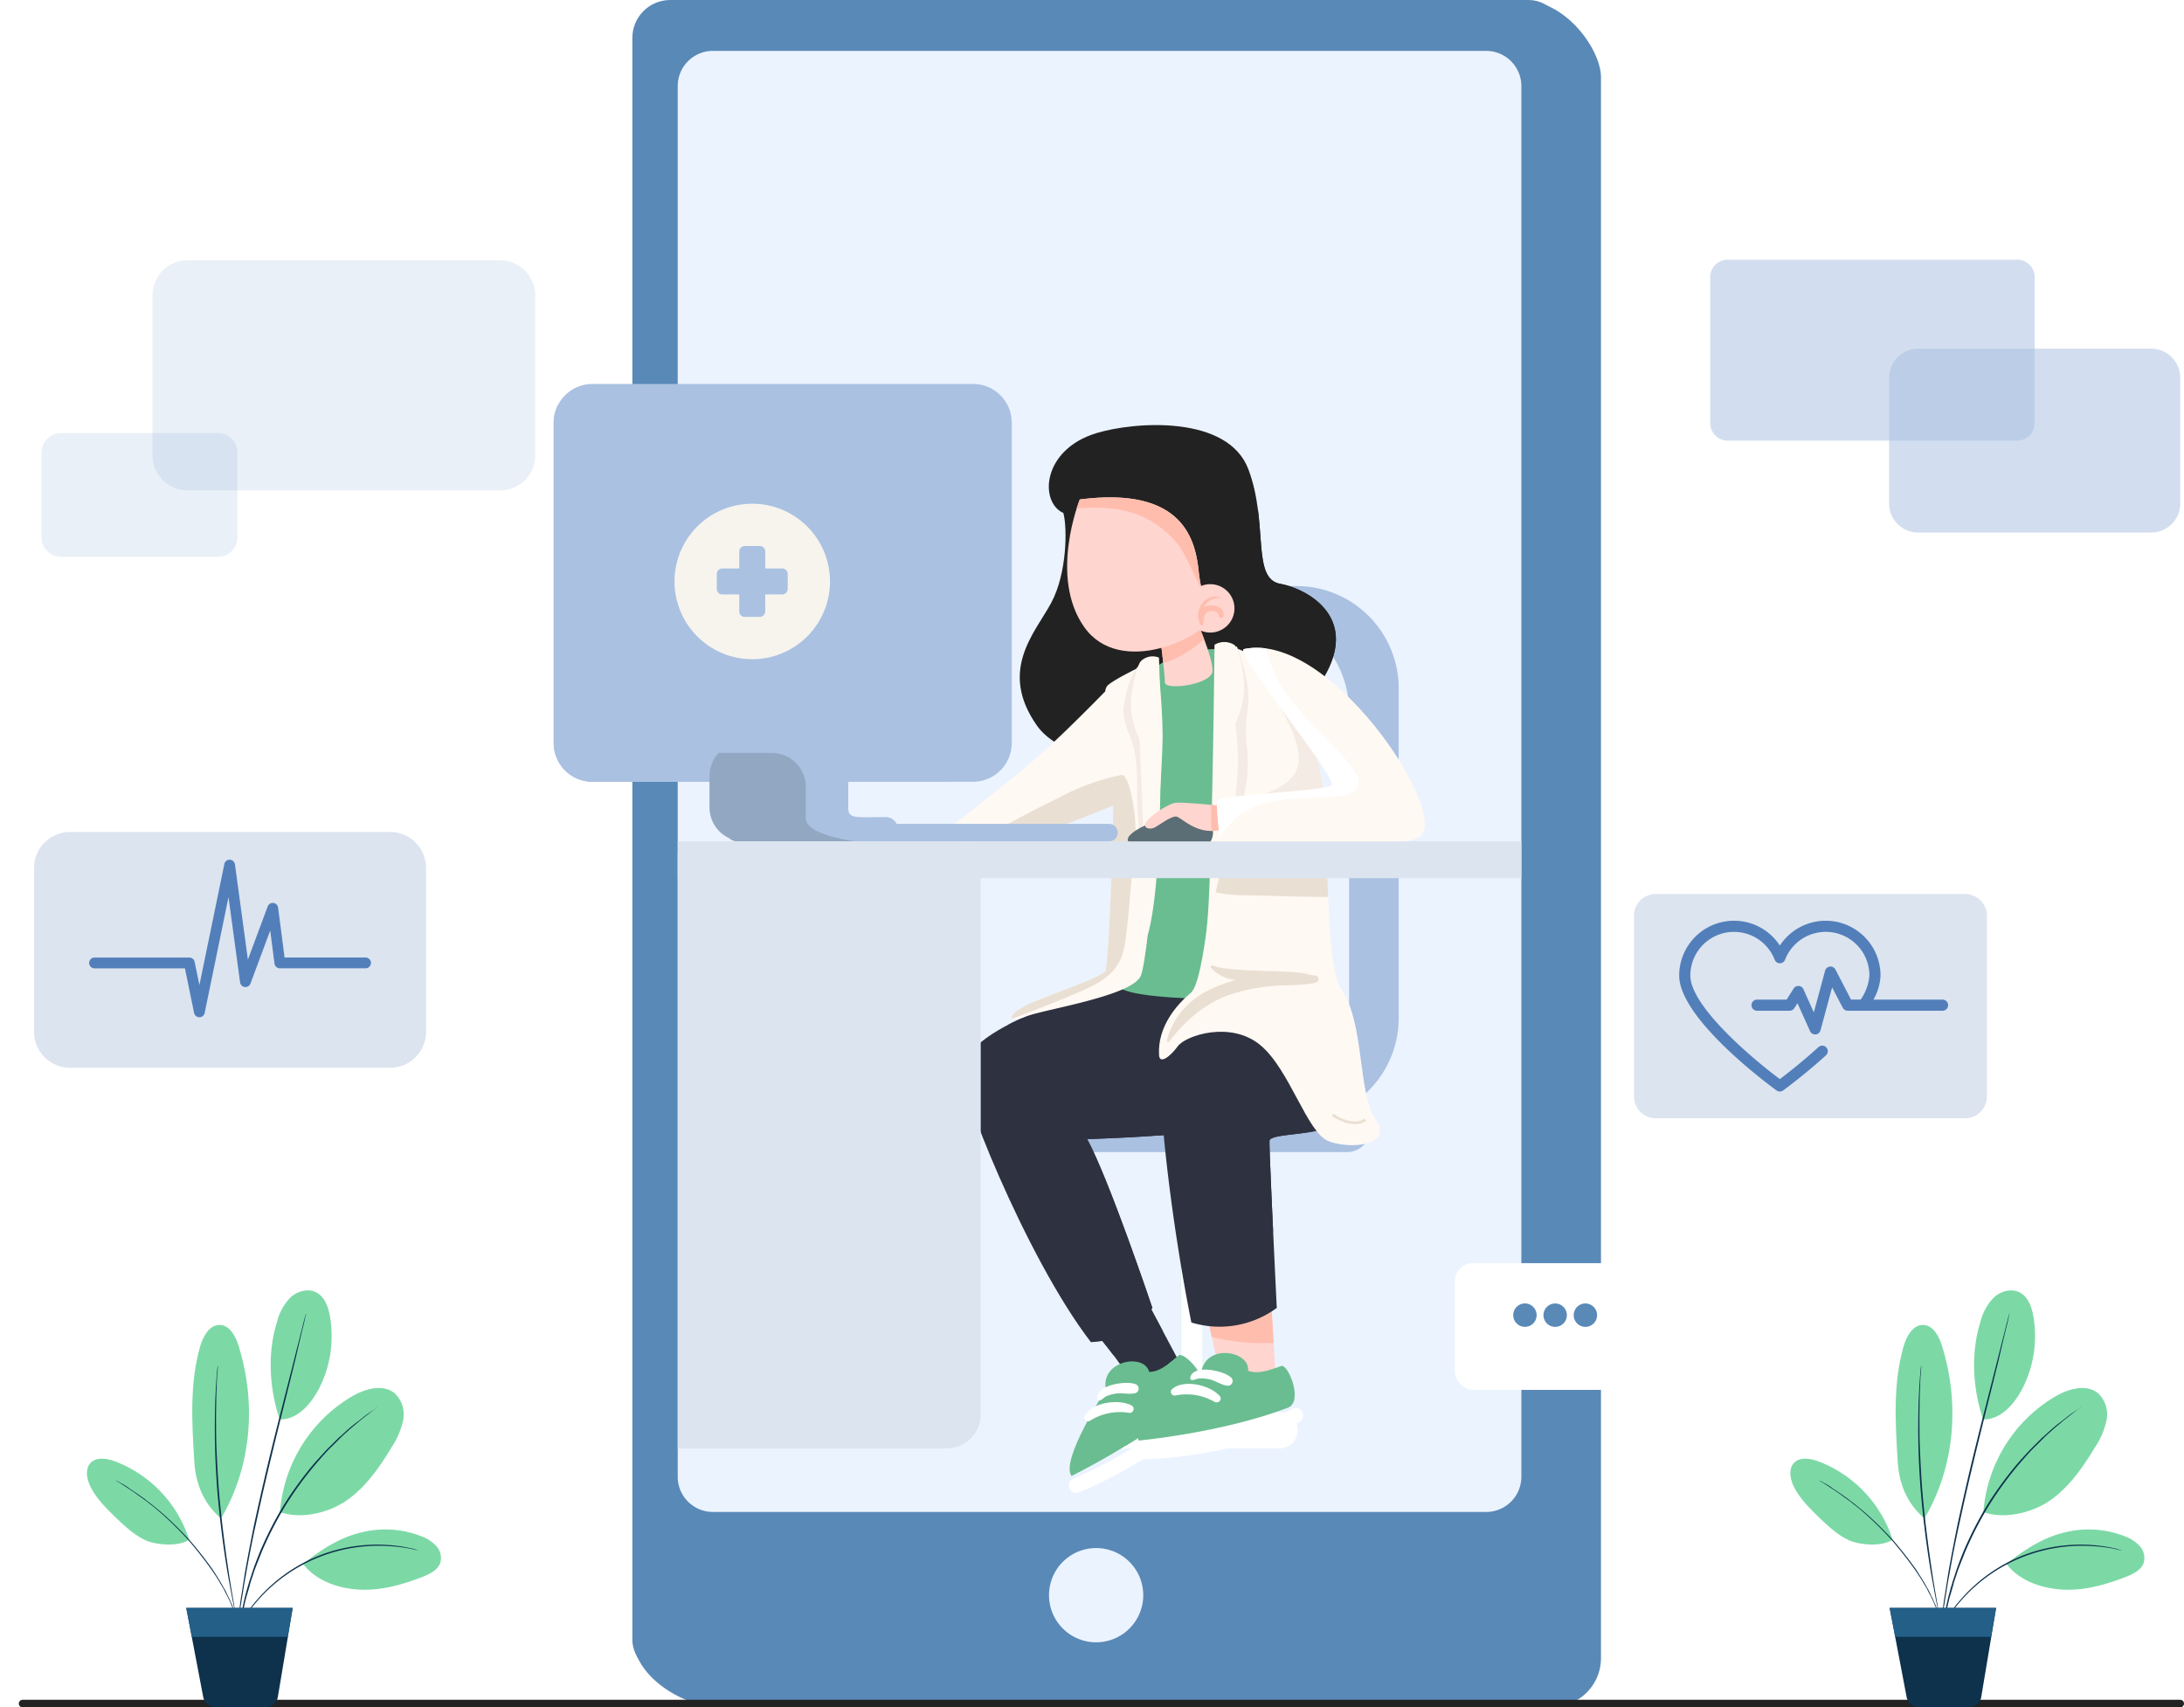 <svg xmlns="http://www.w3.org/2000/svg" xmlns:xlink="http://www.w3.org/1999/xlink" width="576.965" height="451.051" viewBox="0 0 576.965 451.051">
  <defs>
    <filter id="Path_76680" x="273.366" y="358.308" width="56.026" height="45.093" filterUnits="userSpaceOnUse">
      <feOffset dy="3" input="SourceAlpha"/>
      <feGaussianBlur stdDeviation="3" result="blur"/>
      <feFlood flood-opacity="0.161"/>
      <feComposite operator="in" in2="blur"/>
      <feComposite in="SourceGraphic"/>
    </filter>
    <filter id="Path_76689" x="291.172" y="362.968" width="62.085" height="31.563" filterUnits="userSpaceOnUse">
      <feOffset dy="3" input="SourceAlpha"/>
      <feGaussianBlur stdDeviation="3" result="blur-2"/>
      <feFlood flood-opacity="0.161"/>
      <feComposite operator="in" in2="blur-2"/>
      <feComposite in="SourceGraphic"/>
    </filter>
    <filter id="Rectangle_12097" x="0" y="210.798" width="121.553" height="80.279" filterUnits="userSpaceOnUse">
      <feOffset dy="3" input="SourceAlpha"/>
      <feGaussianBlur stdDeviation="3" result="blur-3"/>
      <feFlood flood-opacity="0.161"/>
      <feComposite operator="in" in2="blur-3"/>
      <feComposite in="SourceGraphic"/>
    </filter>
    <filter id="Rectangle_12100" x="375.333" y="324.697" width="71.01" height="51.484" filterUnits="userSpaceOnUse">
      <feOffset dy="3" input="SourceAlpha"/>
      <feGaussianBlur stdDeviation="3" result="blur-4"/>
      <feFlood flood-opacity="0.161"/>
      <feComposite operator="in" in2="blur-4"/>
      <feComposite in="SourceGraphic"/>
    </filter>
  </defs>
  <g id="occucare_greece_4" transform="translate(5.965)">
    <g id="Occucare_Germany_2">
      <g id="Group_179514" data-name="Group 179514">
        <g id="Group_179510" data-name="Group 179510" transform="translate(3.035)">
          <g id="Group_179509" data-name="Group 179509">
            <g id="Group_20788" data-name="Group 20788">
              <g id="Group_19597" data-name="Group 19597" transform="translate(1.965 68.599)">
                <g id="Group_19596" data-name="Group 19596">
                  <path id="Rectangle_12088" data-name="Rectangle 12088" d="M4.633,0h76.44a4.634,4.634,0,0,1,4.634,4.634v38.54a4.634,4.634,0,0,1-4.634,4.634H4.635A4.635,4.635,0,0,1,0,43.167V4.627A4.633,4.633,0,0,1,4.633,0Z" transform="translate(440.84)" fill="#aac1e1" opacity="0.52"/>
                  <path id="Rectangle_12089" data-name="Rectangle 12089" d="M9.265,0H91.838A9.264,9.264,0,0,1,101.1,9.262V51.534A9.266,9.266,0,0,1,91.835,60.8H9.265A9.265,9.265,0,0,1,0,51.535V9.265A9.265,9.265,0,0,1,9.265,0Z" transform="translate(29.324 0.166)" fill="#527fba" opacity="0.12"/>
                  <path id="Rectangle_12090" data-name="Rectangle 12090" d="M7.671,0H69.236a7.673,7.673,0,0,1,7.673,7.673V40.91a7.67,7.67,0,0,1-7.67,7.67H7.671A7.671,7.671,0,0,1,0,40.91V7.671A7.671,7.671,0,0,1,7.671,0Z" transform="translate(488.091 23.512)" fill="#aac1e1" opacity="0.52"/>
                  <path id="Rectangle_12091" data-name="Rectangle 12091" d="M5.162,0H46.594a5.162,5.162,0,0,1,5.162,5.162V27.53a5.163,5.163,0,0,1-5.163,5.17H5.164A5.164,5.164,0,0,1,0,27.529V5.162A5.162,5.162,0,0,1,5.162,0Z" transform="translate(0 45.803)" fill="#527fba" opacity="0.12"/>
                </g>
              </g>
              <g id="Group_19663" data-name="Group 19663">
                <g id="Group_19654" data-name="Group 19654" transform="translate(137.277)">
                  <g id="Group_19598" data-name="Group 19598" transform="translate(20.781)">
                    <path id="Path_76669" data-name="Path 76669" d="M414.945,515.328a12.817,12.817,0,0,1-12.817,12.817H180.937c-7.078,0-21.79-7.148-21.79-18.884l8.971-411.6a12.817,12.817,0,0,1,12.821-12.818L393.912,77.3c11.976,0,21.034,13.282,21.034,20.361Z" transform="translate(-159.061 -77.27)" fill="#5989b7"/>
                    <rect id="Rectangle_12092" data-name="Rectangle 12092" width="246.826" height="443.296" rx="10" fill="#5989b7"/>
                    <path id="Rectangle_12093" data-name="Rectangle 12093" d="M9.31,0H213.566a9.31,9.31,0,0,1,9.31,9.31V376.678a9.31,9.31,0,0,1-9.31,9.31H9.31A9.31,9.31,0,0,1,0,376.678V9.31A9.31,9.31,0,0,1,9.31,0Z" transform="translate(11.977 13.441)" fill="#ebf3ff"/>
                    <path id="Ellipse_402" data-name="Ellipse 402" d="M12.45,0A12.45,12.45,0,1,1,0,12.45,12.45,12.45,0,0,1,12.45,0Z" transform="translate(108.227 431.704) rotate(-80.748)" fill="#ebf3ff"/>
                  </g>
                  <g id="Group_19653" data-name="Group 19653" transform="translate(0 101.43)">
                    <g id="Group_19646" data-name="Group 19646" transform="translate(103.006 10.866)">
                      <g id="Group_19601" data-name="Group 19601" transform="translate(24.208 42.522)">
                        <g id="Group_19599" data-name="Group 19599" transform="translate(14.928 143.411)">
                          <path id="Path_76671" data-name="Path 76671" d="M272.071,388.113A2.931,2.931,0,0,0,275,391.046h0a2.933,2.933,0,0,0,2.934-2.933V312.888A2.934,2.934,0,0,0,275,309.954h0a2.933,2.933,0,0,0-2.932,2.934Z" transform="translate(-248.609 -309.954)" fill="#8bced1"/>
                          <path id="Path_76672" data-name="Path 76672" d="M308.156,373.135a4.8,4.8,0,0,1-4.8,4.8h-44.79a4.8,4.8,0,0,1-4.8-4.8h0a4.8,4.8,0,0,1,4.8-4.8H303.36a4.8,4.8,0,0,1,4.8,4.8Z" transform="translate(-253.766 -293.506)" fill="#fff"/>
                          <path id="Path_76673" data-name="Path 76673" d="M272.071,317.648v68.3a2.933,2.933,0,1,0,5.866,0V319.09C275.984,318.569,274.03,318.078,272.071,317.648Z" transform="translate(-248.609 -307.786)" fill="#fff"/>
                        </g>
                        <g id="Group_19600" data-name="Group 19600" transform="translate(22.204)">
                          <path id="Path_76674" data-name="Path 76674" d="M306.217,198.066H277.094a26.923,26.923,0,0,0-17.651,6.564,27.374,27.374,0,0,1,4.556-.385h29.122a27.035,27.035,0,0,1,27.036,27.037V318.4a26.967,26.967,0,0,1-9.385,20.469,27.037,27.037,0,0,0,22.479-26.645V225.1a27.035,27.035,0,0,0-27.034-27.035Z" transform="translate(-259.443 -198.066)" fill="#aac1e1"/>
                        </g>
                        <path id="Path_76675" data-name="Path 76675" d="M330.634,311.3a6.132,6.132,0,0,1-6.133,6.132H248.252a6.132,6.132,0,0,1-6.132-6.132h0a6.132,6.132,0,0,1,6.135-6.133H324.5a6.133,6.133,0,0,1,6.133,6.133Z" transform="translate(-242.12 -167.891)" fill="#aac1e1"/>
                      </g>
                      <g id="Group_19645" data-name="Group 19645">
                        <g id="Group_19619" data-name="Group 19619" transform="translate(4.561 146.965)">
                          <g id="Group_19610" data-name="Group 19610" transform="translate(0 1.197)">
                            <g id="Group_19608" data-name="Group 19608" transform="translate(28.521 82.372)">
                              <g id="Group_19602" data-name="Group 19602" transform="translate(4.272)">
                                <path id="Path_76676" data-name="Path 76676" d="M252.375,350.581s11.6,13.768,12.112,16.433c0,0,6.442,1.494,13.128-4.659l-9.376-17.6Z" transform="translate(-252.375 -344.753)" fill="#2e313f"/>
                                <path id="Path_76677" data-name="Path 76677" d="M272.874,353.447l-4.63-8.693-15.869,5.823s4.074,4.837,7.5,9.333a40.475,40.475,0,0,0,11.168-5.282C271.524,354.315,272.172,353.913,272.874,353.447Z" transform="translate(-252.375 -344.752)" fill="#2e313f"/>
                              </g>
                              <g id="Group_19607" data-name="Group 19607" transform="translate(0 15.184)">
                                <g id="Group_19603" data-name="Group 19603" transform="translate(0.217)">
                                  <path id="Path_76678" data-name="Path 76678" d="M283.44,366.484c-13.914,12.356-33.757,22.026-33.757,22.026-2.889-4.251,8.388-21.464,9.072-22.973-1.367-7.439,10.093-9.627,11.461-4.534,3.2.062,6.28-3.166,7.787-4.293S286.965,363.528,283.44,366.484Z" transform="translate(-249.21 -356.599)" fill="#6abd90"/>
                                  <path id="Path_76679" data-name="Path 76679" d="M274.757,356.709c-.664.5-1.63,1.4-2.776,2.248-1.069,4.564-4.332,9-6.9,12.62a27.848,27.848,0,0,0-4.347,8.971,140.724,140.724,0,0,0,19.459-14.059C283.718,363.528,276.264,355.575,274.757,356.709Z" transform="translate(-245.963 -356.6)" fill="#6abd90"/>
                                </g>
                                <g id="Group_19604" data-name="Group 19604" transform="translate(0 6.294)">
                                  <g transform="matrix(1, 0, 0, 1, -282.37, -364.31)" filter="url(#Path_76680)">
                                    <path id="Path_76680-2" data-name="Path 76680" d="M265.852,381.375a109.834,109.834,0,0,1-14.1,7.088,1.979,1.979,0,0,1-1.462-3.679c.211-.083,21.093-8.485,33.3-22.59a1.98,1.98,0,1,1,2.993,2.592,84.724,84.724,0,0,1-20.735,16.59Z" transform="translate(33.33 2.8)" fill="#fff"/>
                                  </g>
                                </g>
                                <g id="Group_19605" data-name="Group 19605" transform="translate(7.554 7.312)">
                                  <path id="Path_76681" data-name="Path 76681" d="M255.662,366.931c.641-.266,1.017-.81,1.657-1.1a9.766,9.766,0,0,1,2.516-.7c1.657-.256,3.579.322,5.15-.128a1.246,1.246,0,0,0,.2-2.269c-2.243-1.178-10.976.072-10.207,3.852a.532.532,0,0,0,.677.349Z" transform="translate(-254.935 -362.304)" fill="#fff"/>
                                </g>
                                <g id="Group_19606" data-name="Group 19606" transform="translate(4.072 12.399)">
                                  <path id="Path_76682" data-name="Path 76682" d="M252.707,371.2l.039.025a.969.969,0,0,0,1-.039A14.716,14.716,0,0,1,264,369.105a1.051,1.051,0,0,0,.73-1.942c-3.391-1.794-10.436-.875-12.391,2.735a.985.985,0,0,0,.2,1.188c.054.043.109.082.165.12Z" transform="translate(-252.218 -366.273)" fill="#fff"/>
                                </g>
                              </g>
                            </g>
                            <g id="Group_19609" data-name="Group 19609">
                              <path id="Path_76683" data-name="Path 76683" d="M271.163,280.584s-37.531,6.546-44.279,21c-1.576,3.378,16.9,50.464,34.241,72.993,0,0,10.639.181,16.244-9.035,0,0-11.431-34-17.218-44.586,0,0,22.089-.675,27.527-2.026S316.571,278.276,271.163,280.584Z" transform="translate(-226.79 -280.487)" fill="#2e313f"/>
                              <path id="Path_76684" data-name="Path 76684" d="M268.469,280.584s-18.737,3.271-32.114,10.29c8.088-1.8,16.336-2.6,23.881-.587,11.715,2.7,6.758,9.463.451,15.315-6.76,6.309-13.971,10.814-9.915,20.727,3.61,9.913,9.463,17.122,11.716,27.935,1.2,6.243,1.89,12.615,2.749,18.977a18.328,18.328,0,0,0,9.44-7.691s-11.431-34-17.218-44.585c0,0,22.089-.675,27.527-2.026S313.876,278.276,268.469,280.584Z" transform="translate(-224.096 -280.487)" fill="#2e313f"/>
                              <path id="Path_76685" data-name="Path 76685" d="M269.19,300.285c.128-8.533,7.866-10.977,12.182-16.662a19.109,19.109,0,0,0-2.151-1.13c-5.975,1.885-11.729,4.254-13.99,9.79-1.494,3.66-.718,11.279-.525,15.142.191,3.926,2.9,12.073,3.816,12s1.765-.144,2.593-.219C271.845,313.008,269.1,306.52,269.19,300.285Z" transform="translate(-216.213 -279.921)" fill="#2e313f"/>
                            </g>
                          </g>
                          <g id="Group_19618" data-name="Group 19618" transform="translate(46.32)">
                            <g id="Group_19616" data-name="Group 19616" transform="translate(0 79.454)">
                              <g id="Group_19611" data-name="Group 19611" transform="translate(17.584)">
                                <path id="Path_76686" data-name="Path 76686" d="M276.647,345.663s4.048,16.9,4.142,19.61c0,0,7.658,8.183,15.224,3.139l-1.608-26.87Z" transform="translate(-276.647 -341.542)" fill="#ffd5cf"/>
                                <path id="Path_76687" data-name="Path 76687" d="M295.365,357.589l-.958-16.047-17.758,4.121s1.255,5.251,2.384,10.363a55.84,55.84,0,0,0,16.332,1.563Z" transform="translate(-276.647 -341.542)" fill="#ffbdae"/>
                              </g>
                              <g id="Group_19615" data-name="Group 19615" transform="translate(0 18.719)">
                                <path id="Path_76688" data-name="Path 76688" d="M302.78,370.645c-17.386,6.627-39.375,8.642-39.375,8.642-1.194-5,15.449-17.1,16.628-18.269,1.36-7.439,12.846-5.424,12.327-.181,2.974,1.2,6.99-.733,8.8-1.255S307.122,369.134,302.78,370.645Z" transform="translate(-262.81 -356.148)" fill="#6abd90"/>
                                <g id="Group_19612" data-name="Group 19612" transform="translate(0 11.582)">
                                  <g transform="matrix(1, 0, 0, 1, -300.16, -369.02)" filter="url(#Path_76689)">
                                    <path id="Path_76689-2" data-name="Path 76689" d="M280.638,377.073a110.036,110.036,0,0,1-15.7,1.631,1.979,1.979,0,1,1-.062-3.958c.229,0,22.729-.461,39.144-9.325a1.979,1.979,0,1,1,1.88,3.479,84.671,84.671,0,0,1-25.262,8.173Z" transform="translate(37.24 3.83)" fill="#fff"/>
                                  </g>
                                </g>
                                <g id="Group_19613" data-name="Group 19613" transform="translate(14.26 4.397)">
                                  <path id="Path_76690" data-name="Path 76690" d="M274.564,362.337c.688-.024,1.239-.4,1.938-.443a9.68,9.68,0,0,1,2.606.236c1.641.351,3.233,1.57,4.863,1.7a1.246,1.246,0,0,0,.993-2.051c-1.678-1.9-10.29-3.821-10.91-.013a.537.537,0,0,0,.513.567Z" transform="translate(-274.053 -359.578)" fill="#fff"/>
                                </g>
                                <g id="Group_19614" data-name="Group 19614" transform="translate(9.161 8.157)">
                                  <path id="Path_76691" data-name="Path 76691" d="M270.293,365.226a.456.456,0,0,0,.028.039.968.968,0,0,0,.944.315,14.712,14.712,0,0,1,10.332,1.685c1,.547,2.188-.621,1.368-1.557-2.533-2.881-9.448-4.519-12.553-1.835a.977.977,0,0,0-.232,1.181A1.854,1.854,0,0,0,270.293,365.226Z" transform="translate(-270.075 -362.511)" fill="#fff"/>
                                </g>
                              </g>
                            </g>
                            <g id="Group_19617" data-name="Group 19617" transform="translate(6.379)">
                              <path id="Path_76692" data-name="Path 76692" d="M282.863,282.255s-12.079,6.084-14.363,14.868,2.388,46.636,7.6,72.546a25.489,25.489,0,0,0,22.559-3.853s-2.051-41.88-1.922-44.134,14.945-1.127,17.56-5.182,4.6-26.359,0-36.946Z" transform="translate(-267.906 -279.552)" fill="#2e313f"/>
                              <path id="Path_76693" data-name="Path 76693" d="M314.267,279.552l-31.431,2.7s-12.08,6.083-14.363,14.868a18.828,18.828,0,0,0-.457,3.129c3.113,1.456,10.192.656,11.692.656,5.856,0,18.023,4.055,15.315,12.166-.9,2.7-4.056,3.6-4.507,5.857-.9,3.154,1.794,6.31,2.7,9.012,2.633,6.017,3.076,12.034,4.452,17.788-.513-11.1-1.025-22.89-.968-24.057.12-2.253,14.945-1.127,17.56-5.182S318.858,290.139,314.267,279.552Z" transform="translate(-267.875 -279.552)" fill="#2e313f"/>
                            </g>
                          </g>
                        </g>
                        <g id="Group_19625" data-name="Group 19625" transform="translate(20.115)">
                          <path id="Path_76694" data-name="Path 76694" d="M250.442,188.114c-6.4-2.869-5.648-16.752,8.776-21.108,10.277-3.1,34.679-4.752,40.086,9.517s.76,28.916,8.424,30.3,24.481,10.4,7.211,30.679-61.278,21.332-71.492,6.758-.528-24.419,3.756-32.348S251.49,191.887,250.442,188.114Z" transform="translate(-238.926 -164.891)" fill="#222"/>
                          <path id="Path_76696" data-name="Path 76696" d="M295.06,201.906c-5.7-1.037-4.584-9.427-5.875-19.535-1.161,3.12-2.615,6.185-3.589,9.549-1.352,4.5-3.756,12.015,1.653,14.718,5.251,2.552,10.812,3.154,15.315,7.208a12.817,12.817,0,0,1,4.135,12.567C315.993,210.462,301.891,203.147,295.06,201.906Z" transform="translate(-226.26 -159.966)" fill="#222"/>
                        </g>
                        <g id="Group_19635" data-name="Group 19635" transform="translate(0 57.315)">
                          <path id="Path_76701" data-name="Path 76701" d="M263.381,225.256c-.485,5.543-3,70.29-4.054,74.5s43.255,5.556,47.761,0-5.407-84.537-15.019-87.7S264.433,213.241,263.381,225.256Z" transform="translate(-213.068 -209.199)" fill="#6abd90"/>
                          <g id="Group_19626" data-name="Group 19626" transform="translate(0 4.496)">
                            <path id="Path_76702" data-name="Path 76702" d="M281.083,232.79c-.128-9.312-1.381-19.675-1.381-19.675-3.6,1.5-12.164,5.707-13.32,7.185a2.883,2.883,0,0,0-.449,1.347c-3.219,3.306-11.766,11.98-18.221,17.6-8.109,7.059-24.481,19.676-24.481,19.676a25.979,25.979,0,0,0,11.565,3.9c5.33.256,27.39-8.588,33.236-10.972-.128,17.265-1.454,42.372-1.993,43.565-.753,1.652-13.518,5.856-19.977,8.716s-6.009,5.4-1.2,3.455,28.236-5.407,30.465-10.815S281.206,242.1,281.083,232.79Z" transform="translate(-223.232 -213.115)" fill="#fff9f3"/>
                            <path id="Path_76703" data-name="Path 76703" d="M269.576,281.45c1.3-8.759,1.514-17.628,2.7-26.387.649-4.543-1.164-18.488-3.677-18.061a61.847,61.847,0,0,0-16.978,6.273c-7.775,3.719-15.274,7.913-22.774,12.1a20.272,20.272,0,0,0,4.358.726c5.33.256,27.389-8.588,33.236-10.972-.128,17.265-1.454,42.372-1.993,43.565-.753,1.652-13.518,5.856-19.977,8.716-4.143,1.83-5.432,3.529-4.563,4,6.8-2.71,13.662-5.226,20.251-8.274C265.572,290.535,268.712,287.4,269.576,281.45Z" transform="translate(-221.65 -206.387)" fill="#eadfd3"/>
                          </g>
                          <g id="Group_19627" data-name="Group 19627" transform="translate(56.888 0.737)">
                            <path id="Path_76704" data-name="Path 76704" d="M283.149,210.182s-.783,36.947-.858,47.915-2.625,41-6.236,44.006-8.891,8.874-8.41,16.519c.151,2.407,2.854.449,4.958-2.407s13.971-6.76,21.776-.3S306.7,339.043,312.4,341.3s17.27,1.2,12.465-5.706-2.853-25.682-9.162-34.545c-4.24-5.959-3.153-40.551-4.956-54.218S298.776,210.766,283.149,210.182Z" transform="translate(-267.615 -210.182)" fill="#fff9f3"/>
                            <path id="Path_76705" data-name="Path 76705" d="M298.3,265.089c3.5.416,6.981.884,10.465,1.313-.278-7.864-.555-15.307-1.19-20.129-1.457-11.049-8.394-27.8-19.254-34.118,2.875,4.691,5.783,9.463,8.357,14.323,1.947,3.787,4.217,7.9,4.65,12.223.756,7.354-7.138,9.736-12.761,11.572-3.1.97-6.249,1.824-9.408,2.678-.022,1.794-.039,3.358-.049,4.588-.012,1.666-.08,3.784-.2,6.173,2.2.032,4.366.081,6.52.081a103.735,103.735,0,0,1,12.87,1.3Z" transform="translate(-264.434 -209.627)" fill="#f4ebe4"/>
                            <path id="Path_76706" data-name="Path 76706" d="M309.306,263.483c-.085-2-.164-4.026-.237-6.048-5.251,0-10.522.182-15.776.219-4.257.03-10.079-.823-14.659.328q-.148,1.922-.328,3.9c4.06,1.444,9.326,1.115,13.213,1.242C297.433,263.309,303.378,263.506,309.306,263.483Z" transform="translate(-264.604 -196.885)" fill="#eadfd3"/>
                            <path id="Path_76707" data-name="Path 76707" d="M308.631,278.989c-.741-.173-1.538-.178-2.273-.424-3.631-1.2-20.693-.418-24.917-2.26a.412.412,0,0,0-.5.641,9.815,9.815,0,0,0,6.617,3.135,48.118,48.118,0,0,0-4.763,1.6c-6.869,2.735-11.652,7.281-13.548,14.462-.077.284.328.569.529.309,4.218-5.336,8.874-9.676,15.3-12.165a47.116,47.116,0,0,1,11.408-2.506c4.023-.477,8.216-.043,12.15-.968a.957.957,0,0,0,0-1.829Z" transform="translate(-267.158 -191.567)" fill="#eadfd3"/>
                          </g>
                          <g id="Group_19629" data-name="Group 19629" transform="translate(69.497)">
                            <g id="Group_19628" data-name="Group 19628" transform="translate(1.644 1.176)">
                              <path id="Path_76708" data-name="Path 76708" d="M284.754,210.663c-1.3,4.742.451,9.938-.328,14.833-.358,2.248-.962,4.376-1.142,6.658-.246,3.112.8,6.454.985,9.574.375,6.517-1.874,13.152-3.025,19.517a155.231,155.231,0,0,0-2.507,15.437.256.256,0,0,0,.5.068c2.139-11.4,7.877-21.673,8.689-33.453a47.043,47.043,0,0,0-.384-7.908,47.671,47.671,0,0,1,.521-9.408c.462-5.1-1.216-10.558-2.934-15.323a.193.193,0,0,0-.366,0Z" transform="translate(-278.736 -210.524)" fill="#f4ebe4"/>
                            </g>
                            <path id="Path_76709" data-name="Path 76709" d="M279.521,210.343s-.606,62.676-2.068,75.121c0,0,6.049-24.206,7.548-35.021a69.092,69.092,0,0,0,0-19.373,23.146,23.146,0,0,0,2.292-8.259c.3-3.884-1.241-11.716-2.592-12.471a4.946,4.946,0,0,0-5.183,0Z" transform="translate(-277.453 -209.607)" fill="#fff9f3"/>
                          </g>
                          <g id="Group_19631" data-name="Group 19631" transform="translate(47.478 3.791)">
                            <g id="Group_19630" data-name="Group 19630" transform="translate(0 2.593)">
                              <path id="Path_76710" data-name="Path 76710" d="M264.064,214.75c-2.248,2.844-2.861,6.236-3.6,9.729-.846,3.988,1.35,7.452,2.4,11.2,1.5,5.337.887,11.343,1.141,16.826a135.656,135.656,0,0,0,1.743,15.109c.054.335.547.23.56-.076a108.51,108.51,0,0,0-.556-13.375c-.315-4.772.385-9.485.5-14.252a22.253,22.253,0,0,0-2.1-9.694c-2.254-5.032-.316-9.876.7-15C264.94,214.795,264.386,214.336,264.064,214.75Z" transform="translate(-260.274 -214.588)" fill="#f4ebe4"/>
                            </g>
                            <path id="Path_76711" data-name="Path 76711" d="M269.25,212.9s2.134,55.333-2.977,73.337l-2.123-51.654a23.125,23.125,0,0,1-2.292-8.261c-.3-3.88,1.531-11.342,2.592-12.471a4.406,4.406,0,0,1,4.8-.956Z" transform="translate(-259.837 -212.564)" fill="#fff9f3"/>
                          </g>
                          <g id="Group_19633" data-name="Group 19633" transform="translate(48.642 42.434)">
                            <g id="Group_19632" data-name="Group 19632" transform="translate(0 3.232)">
                              <path id="Path_76712" data-name="Path 76712" d="M261.286,252.2c.939,1.82,12.433,1.491,18.745,1.491,4.923,0,5.323-7.8-1.458-8.4S259.951,249.614,261.286,252.2Z" transform="translate(-261.182 -245.234)" fill="#5b6d75"/>
                              <path id="Path_76713" data-name="Path 76713" d="M277.883,245.289c-4.266-.376-10.522,1.428-14.253,3.46,1.341,1.933,6.629.708,8.4.648a6.583,6.583,0,0,1,4.423,1.666,5.071,5.071,0,0,1,1.6,2.626h1.292C284.265,253.693,284.665,245.888,277.883,245.289Z" transform="translate(-260.492 -245.234)" fill="#5b6d75" opacity="0.3"/>
                            </g>
                            <path id="Path_76714" data-name="Path 76714" d="M285.587,243.63s-10.653-1.143-12.808-.875-7.966,4.358-8.056,5.677,1.666,1.321,2.6.838,4.094-2.863,5.546-2.906,5.78,5.7,12.993,3.2C287.477,249,288.18,244.777,285.587,243.63Z" transform="translate(-260.186 -242.714)" fill="#ffd5cf"/>
                            <path id="Path_76715" data-name="Path 76715" d="M281.737,243.5s-1.432-.152-3.35-.336c-.01.835,0,1.666,0,2.467,0,1.493-.015,2.964.109,4.416a10.841,10.841,0,0,0,3.511-.619C283.626,248.873,284.33,244.646,281.737,243.5Z" transform="translate(-256.335 -242.586)" fill="#ffbdae"/>
                          </g>
                          <g id="Group_19634" data-name="Group 19634" transform="translate(72.217 1.514)">
                            <path id="Path_76716" data-name="Path 76716" d="M286.737,211.129c-3.018.641,25.314,34.589,23.1,36.076s-29.26,2.485-30.054,3.876,1.055,10.207,0,11.6,49.3,2.593,53.8-2.374C340.139,253.028,309.139,206.363,286.737,211.129Z" transform="translate(-279.575 -210.788)" fill="#fff9f3"/>
                            <path id="Path_76717" data-name="Path 76717" d="M289.136,252.928c6.162-2.6,13.085-2.272,19.681-2.7,3.679-.219,10.276-.649,7.571-5.95a40.235,40.235,0,0,0-6.382-7.787c-3.026-3.135-6.163-6.272-8.97-9.627a35.088,35.088,0,0,1-8.51-15.893,16.792,16.792,0,0,0-5.786.16c-3.018.641,25.314,34.589,23.1,36.076s-29.26,2.485-30.054,3.876c-.656,1.144.479,7.3.314,10.229a20.15,20.15,0,0,1,9.039-8.379Z" transform="translate(-279.575 -210.788)" fill="#fff"/>
                          </g>
                          <path id="Path_76718" data-name="Path 76718" d="M303.4,307.033c2.051,1.621,6.491,3.135,8.653,1.3" transform="translate(-200.646 -182.159)" fill="none" stroke="#eadfd3" stroke-miterlimit="10" stroke-width="0.703"/>
                        </g>
                        <g id="Group_19644" data-name="Group 19644" transform="translate(32.629 19.096)">
                          <g id="Group_19636" data-name="Group 19636" transform="translate(24.438 32.244)">
                            <path id="Path_76719" data-name="Path 76719" d="M267.755,208.5s1.41,10.814,1.381,13.074,12.433.6,12.588-3-4.358-13.622-4.358-13.622Z" transform="translate(-267.755 -204.944)" fill="#ffd5cf"/>
                            <path id="Path_76720" data-name="Path 76720" d="M279.516,210.176c-1.08-2.854-2.146-5.23-2.146-5.23l-9.613,3.558s.558,4.281.965,8.018a30.332,30.332,0,0,0,7.973-4.076C277.681,211.716,278.6,210.951,279.516,210.176Z" transform="translate(-267.755 -204.946)" fill="#ffbdae"/>
                          </g>
                          <g id="Group_19637" data-name="Group 19637">
                            <path id="Path_76721" data-name="Path 76721" d="M252.036,180.348s-8.275,20.418,1.2,33.752,31.725,2.758,34.4-3.4c0,0-3.313-2.667-4.137-10.94S279.807,176.756,252.036,180.348Z" transform="translate(-248.688 -179.789)" fill="#ffd5cf"/>
                            <path id="Path_76722" data-name="Path 76722" d="M270.513,186.189a25.642,25.642,0,0,1,6.872,6.008c2.516,3.228,5.283,10.674,6.163,11.336-.109-.641-.547-3.063-.617-3.784-.828-8.276-3.68-22.992-31.454-19.406,0,0-.351.875-.826,2.362C257.507,182.141,264.627,182.587,270.513,186.189Z" transform="translate(-248.135 -179.79)" fill="#ffbdae"/>
                          </g>
                          <g id="Group_19643" data-name="Group 19643" transform="translate(31.424 22.939)">
                            <path id="Path_76734" data-name="Path 76734" d="M285.985,204.076a6.39,6.39,0,1,1-6.39-6.39A6.39,6.39,0,0,1,285.985,204.076Z" transform="translate(-273.205 -197.686)" fill="#ffd5cf"/>
                            <path id="Path_76735" data-name="Path 76735" d="M278.171,202.685a2.733,2.733,0,0,0-.985.414,6.5,6.5,0,0,1,.34-.641,4.838,4.838,0,0,1,3.993-1.891c.1-.008.137-.164.025-.187a4.358,4.358,0,0,0-4.445,1.27,5.157,5.157,0,0,0-.836,5.986.446.446,0,0,0,.812-.341c-.017-.1-.036-.184-.053-.276a10.653,10.653,0,0,0,.237-1.14,2,2,0,0,1,1.126-1.614c1.094-.451,2.626-.165,2.854,1.153.118.687,1.175.5,1.183-.16C282.454,203,280.037,202.3,278.171,202.685Z" transform="translate(-272.511 -196.975)" fill="#ffbdae"/>
                          </g>
                        </g>
                      </g>
                    </g>
                    <g id="Group_19652" data-name="Group 19652">
                      <g id="Group_19650" data-name="Group 19650">
                        <g id="Group_19648" data-name="Group 19648">
                          <path id="Rectangle_12095" data-name="Rectangle 12095" d="M10.241,0H110.764a10.243,10.243,0,0,1,10.243,10.243v84.6A10.243,10.243,0,0,1,110.764,105.1H10.241A10.241,10.241,0,0,1,0,94.856V10.241A10.241,10.241,0,0,1,10.241,0Z" fill="#aac1e1"/>
                          <path id="Path_76736" data-name="Path 76736" d="M247.769,171.122a10.242,10.242,0,0,0-10.245-10.243h-93.6a10.193,10.193,0,0,0-1.06,4.517V250.01a10.243,10.243,0,0,0,10.243,10.243h93.6a10.21,10.21,0,0,0,1.059-4.517Z" transform="translate(-142.867 -155.154)" fill="#aac1e1"/>
                          <g id="Group_19647" data-name="Group 19647" transform="translate(31.914 31.642)">
                            <path id="Path_76737" data-name="Path 76737" d="M208.842,201.642A20.538,20.538,0,1,1,188.3,181.1a20.537,20.537,0,0,1,20.541,20.542Z" transform="translate(-167.766 -181.1)" fill="#f7f4ee"/>
                            <path id="Path_76738" data-name="Path 76738" d="M190.721,192.717h-4.48v-4.48a1.46,1.46,0,0,0-1.46-1.46h-3.938a1.461,1.461,0,0,0-1.46,1.46v4.48H174.9a1.46,1.46,0,0,0-1.46,1.46v3.938a1.46,1.46,0,0,0,1.46,1.46h4.48v4.48a1.458,1.458,0,0,0,1.46,1.458h3.938a1.458,1.458,0,0,0,1.46-1.458v-4.48h4.48a1.46,1.46,0,0,0,1.461-1.46v-3.938a1.46,1.46,0,0,0-1.46-1.46Z" transform="translate(-162.273 -175.607)" fill="#aac1e1"/>
                          </g>
                        </g>
                        <g id="Group_19649" data-name="Group 19649" transform="translate(76.615 116.228)">
                          <path id="Path_76739" data-name="Path 76739" d="M275.035,249.409a2.316,2.316,0,0,1-2.315,2.315H204.957a2.316,2.316,0,0,1-2.315-2.315h0a2.316,2.316,0,0,1,2.315-2.316h67.762a2.316,2.316,0,0,1,2.315,2.316Z" transform="translate(-202.641 -247.093)" fill="#aac1e1"/>
                          <path id="Path_76740" data-name="Path 76740" d="M231.292,248.768h43.629a2.307,2.307,0,0,0-2.213-1.675H204.95a2.316,2.316,0,1,0,0,4.631h24.132a2.347,2.347,0,0,1-.1-.641,2.316,2.316,0,0,1,2.31-2.315Z" transform="translate(-202.634 -247.093)" fill="#aac1e1" opacity="0.3"/>
                        </g>
                        <path id="Path_76741" data-name="Path 76741" d="M221.485,250.058c-8.238,0-9.846.547-9.846-2.594v-8.248a9.012,9.012,0,0,0-9.012-9.012H183.99a9.012,9.012,0,0,0-9.013,9.015v8.244a9,9,0,0,0,5.221,8.166,3.182,3.182,0,0,0,2.154.846h39.133a3.209,3.209,0,1,0,0-6.417Z" transform="translate(-133.821 -135.623)" fill="#aac1e1"/>
                        <path id="Path_76742" data-name="Path 76742" d="M200.427,249.721v-8.247a9.013,9.013,0,0,0-9.013-9.012H177.386a8.97,8.97,0,0,0-2.407,6.117v8.248A9,9,0,0,0,180.2,255a3.182,3.182,0,0,0,2.152.844h31.1C213.458,255.736,200.427,254.3,200.427,249.721Z" transform="translate(-133.821 -134.988)" fill="#5b6d75" opacity="0.3"/>
                      </g>
                      <g id="Group_19651" data-name="Group 19651" transform="translate(32.772 120.852)">
                        <path id="Path_76743" data-name="Path 76743" d="M168.435,253.141h80.04V401.373a9.013,9.013,0,0,1-9.01,9.012h-71.03Z" transform="translate(-168.435 -250.013)" fill="#dce4ef"/>
                        <rect id="Rectangle_12096" data-name="Rectangle 12096" width="222.861" height="9.709" fill="#dce4ef"/>
                      </g>
                    </g>
                  </g>
                </g>
                <g id="Group_19662" data-name="Group 19662" transform="translate(0 216.798)">
                  <g id="Group_19656" data-name="Group 19656">
                    <g transform="matrix(1, 0, 0, 1, -9, -216.8)" filter="url(#Rectangle_12097)">
                      <path id="Rectangle_12097-2" data-name="Rectangle 12097" d="M9.49,0H94.062a9.491,9.491,0,0,1,9.491,9.491v43.3a9.491,9.491,0,0,1-9.491,9.488H9.49A9.49,9.49,0,0,1,0,52.787V9.49A9.49,9.49,0,0,1,9.49,0Z" transform="translate(9 216.8)" fill="#dce4ef"/>
                    </g>
                    <g id="Group_19655" data-name="Group 19655" transform="translate(14.517 10.321)">
                      <path id="Path_76745" data-name="Path 76745" d="M86.537,291.766h0a1.425,1.425,0,0,1-1.4-1.136l-2.421-11.782H58.8a1.426,1.426,0,0,1,0-2.851H83.876a1.425,1.425,0,0,1,1.4,1.137l1.264,6.141,6.588-31.988a1.425,1.425,0,0,1,1.394-1.136h.046a1.425,1.425,0,0,1,1.362,1.232l3.419,25.157,5.235-14.062a1.425,1.425,0,0,1,2.741.312l1.713,13.2h21.433a1.426,1.426,0,0,1,0,2.851H107.79a1.425,1.425,0,0,1-1.411-1.24l-1.133-8.743-5.209,14a1.445,1.445,0,0,1-1.5.919,1.426,1.426,0,0,1-1.251-1.222l-3.059-22.519-6.3,30.6a1.419,1.419,0,0,1-1.391,1.139Z" transform="translate(-57.377 -250.151)" fill="#527fba"/>
                    </g>
                  </g>
                  <g id="Group_19657" data-name="Group 19657" transform="translate(422.666 19.386)">
                    <path id="Rectangle_12098" data-name="Rectangle 12098" d="M5.744,0H87.488a5.741,5.741,0,0,1,5.746,5.741V53.5a5.744,5.744,0,0,1-5.752,5.744H5.744A5.744,5.744,0,0,1,0,53.5V5.744A5.744,5.744,0,0,1,5.744,0Z" fill="#dce4ef"/>
                    <path id="Path_76746" data-name="Path 76746" d="M376.783,259.864a14.359,14.359,0,0,1,12.119,6.555,14.479,14.479,0,0,1,26.6,7.918,13.94,13.94,0,0,1-1.864,6.355h18.211a1.47,1.47,0,1,1,0,2.939H406.816a1.46,1.46,0,0,1-1.3-.792l-2.8-5.384-3.071,11.357a1.47,1.47,0,0,1-1.306,1.082h-.114a1.467,1.467,0,0,1-1.341-.871l-3.318-7.38-.835,1.307a1.465,1.465,0,0,1-1.239.681h-8.646a1.47,1.47,0,0,1,0-2.939h7.844l1.863-2.93a1.47,1.47,0,0,1,2.58.185l2.747,6.123,2.985-11.026a1.47,1.47,0,0,1,2.724-.3l4.125,7.942h2.542a12.863,12.863,0,0,0,2.31-6.355,11.533,11.533,0,0,0-22.286-4.174,1.468,1.468,0,0,1-2.737,0,11.533,11.533,0,0,0-22.284,4.174c0,8.091,16.311,21.9,23.65,27.355,1.737-1.307,5.878-4.5,10.2-8.452a1.47,1.47,0,0,1,1.98,2.174,145.663,145.663,0,0,1-11.323,9.291,1.471,1.471,0,0,1-1.717,0c-1.055-.762-25.734-18.725-25.734-30.373a14.485,14.485,0,0,1,14.472-14.469Z" transform="translate(-350.376 -252.799)" fill="#527fba"/>
                  </g>
                  <g id="Group_19661" data-name="Group 19661" transform="translate(375.333 113.899)">
                    <g transform="matrix(1, 0, 0, 1, -384.33, -330.7)" filter="url(#Rectangle_12100)">
                      <rect id="Rectangle_12100-2" data-name="Rectangle 12100" width="53.01" height="33.484" rx="4.822" transform="translate(384.33 330.7)" fill="#fff"/>
                    </g>
                    <g id="Group_19660" data-name="Group 19660" transform="translate(15.432 13.652)">
                      <path id="Path_76749" data-name="Path 76749" d="M339.937,321.423a3.089,3.089,0,1,1-.9-2.186A3.089,3.089,0,0,1,339.937,321.423Z" transform="translate(-333.76 -318.332)" fill="#5989b7"/>
                      <path id="Path_76750" data-name="Path 76750" d="M347.221,321.424a3.089,3.089,0,1,1-3.089-3.089,3.089,3.089,0,0,1,3.089,3.089Z" transform="translate(-333.056 -318.332)" fill="#5989b7"/>
                      <path id="Path_76751" data-name="Path 76751" d="M354.5,321.424a3.089,3.089,0,1,1-3.089-3.089,3.089,3.089,0,0,1,3.089,3.089Z" transform="translate(-332.353 -318.332)" fill="#5989b7"/>
                    </g>
                  </g>
                </g>
              </g>
            </g>
          </g>
        </g>
        <line id="Line_23" data-name="Line 23" x1="570" transform="translate(0 450.051)" fill="none" stroke="#222" stroke-linecap="round" stroke-width="2"/>
      </g>
    </g>
    <g id="Group_275309" data-name="Group 275309" transform="translate(17.005 340.899)">
      <g id="Group_17428" data-name="Group 17428" transform="translate(50.99 25.786)">
        <g id="Group_17427" data-name="Group 17427">
          <g id="Group_17426" data-name="Group 17426">
            <path id="Path_9202" data-name="Path 9202" d="M76.1,401.134c5.68,1.964,13.114.21,18.023-3.366s8.415-8.7,11.5-13.815a20.419,20.419,0,0,0,3.016-7.083,7.716,7.716,0,0,0-2.174-7.083c-3.086-2.6-7.784-1.262-11.221.7A38.954,38.954,0,0,0,76.1,401.134" transform="translate(-76.1 -368.347)" fill="#7cd9a6"/>
          </g>
        </g>
      </g>
      <g id="Group_17431" data-name="Group 17431" transform="translate(57.091 63.177)">
        <g id="Group_17430" data-name="Group 17430">
          <g id="Group_17429" data-name="Group 17429">
            <path id="Path_9203" data-name="Path 9203" d="M84.8,430.736c3.436,4.488,9.327,6.522,15.008,6.8s11.291-1.332,16.55-3.366c1.893-.772,4-1.753,4.7-3.717a4.7,4.7,0,0,0-.982-4.348,9.878,9.878,0,0,0-3.857-2.6,26.131,26.131,0,0,0-16.691-.911c-5.47,1.4-10.239,4.628-14.727,8.135" transform="translate(-84.8 -421.664)" fill="#7cd9a6"/>
          </g>
        </g>
      </g>
      <g id="Group_17434" data-name="Group 17434" transform="translate(48.543)">
        <g id="Group_17433" data-name="Group 17433">
          <g id="Group_17432" data-name="Group 17432">
            <path id="Path_9204" data-name="Path 9204" d="M74.987,365.676c4.7.07,8.275-4.067,10.449-8.275a30.39,30.39,0,0,0,2.805-19.075c-.421-2.384-1.332-4.979-3.506-6.171s-5.049-.421-6.873,1.262a13.975,13.975,0,0,0-3.577,6.452c-2.6,8.275-2.034,17.672.7,25.807" transform="translate(-72.61 -331.578)" fill="#7cd9a6"/>
          </g>
        </g>
      </g>
      <g id="Group_17437" data-name="Group 17437" transform="translate(27.819 9.122)">
        <g id="Group_17436" data-name="Group 17436">
          <g id="Group_17435" data-name="Group 17435">
            <path id="Path_9205" data-name="Path 9205" d="M50.662,395.72c8.065-13.675,9.4-30.436,4.629-45.654-.771-2.454-2.244-5.26-4.769-5.47-2.875-.21-4.629,3.016-5.4,5.751-2.735,9.608-2.174,19.846-1.543,29.875.281,6.171,2.384,11.431,7.083,15.5" transform="translate(-43.06 -344.586)" fill="#7cd9a6"/>
          </g>
        </g>
      </g>
      <g id="Group_17440" data-name="Group 17440" transform="translate(0 44.459)">
        <g id="Group_17439" data-name="Group 17439">
          <g id="Group_17438" data-name="Group 17438">
            <path id="Path_9206" data-name="Path 9206" d="M30.4,416.381a32.76,32.76,0,0,0-19.566-20.688c-2.1-.771-4.839-1.262-6.452.351-1.543,1.613-1.052,4.278-.07,6.312,1.613,3.226,4.278,5.821,6.873,8.345,2.384,2.244,4.839,4.558,7.854,5.891,3.086,1.262,8.626,1.613,11.361-.21" transform="translate(-3.391 -394.974)" fill="#7cd9a6"/>
          </g>
        </g>
      </g>
      <g id="Group_17444" data-name="Group 17444" transform="translate(40.05 30.662)">
        <g id="Group_17443" data-name="Group 17443">
          <g id="Group_17442" data-name="Group 17442">
            <g id="Group_17441" data-name="Group 17441">
              <path id="Path_9207" data-name="Path 9207" d="M97.388,375.3l-.14.14a1.857,1.857,0,0,0-.421.351q-.631.421-1.683,1.262c-.351.281-.771.561-1.192.912s-.912.7-1.4,1.122c-.982.842-2.174,1.753-3.366,2.875-.631.561-1.262,1.122-1.893,1.753l-1.964,1.964c-1.4,1.332-2.735,2.875-4.138,4.488a92.219,92.219,0,0,0-8.275,11.291,95.788,95.788,0,0,0-6.382,12.483c-.771,2.034-1.613,3.927-2.174,5.751-.281.912-.631,1.753-.842,2.665-.21.842-.491,1.683-.7,2.455-.491,1.543-.771,3.015-1.052,4.278-.14.631-.281,1.192-.421,1.753-.07.561-.21,1.052-.281,1.473-.14.912-.281,1.543-.351,2.1-.07.21-.07.421-.14.561a.307.307,0,0,1-.07.21v-.21c0-.14.07-.351.07-.561.07-.491.21-1.192.281-2.1l.21-1.473c.07-.561.21-1.122.351-1.753.281-1.262.561-2.735.982-4.278.21-.771.421-1.613.7-2.455.21-.842.561-1.753.842-2.665.561-1.823,1.332-3.787,2.1-5.751a96.42,96.42,0,0,1,6.382-12.553,95.4,95.4,0,0,1,8.345-11.361c1.473-1.613,2.805-3.156,4.208-4.488l1.964-1.964c.7-.561,1.332-1.192,1.893-1.683a35.8,35.8,0,0,1,3.436-2.8c.491-.421.982-.771,1.4-1.122a14.236,14.236,0,0,1,1.262-.912c.7-.491,1.332-.912,1.753-1.192a4.147,4.147,0,0,0,.421-.28Z" transform="translate(-60.5 -375.3)" fill="#0e314c"/>
            </g>
          </g>
        </g>
      </g>
      <g id="Group_17448" data-name="Group 17448" transform="translate(40.331 67.16)">
        <g id="Group_17447" data-name="Group 17447">
          <g id="Group_17446" data-name="Group 17446">
            <g id="Group_17445" data-name="Group 17445">
              <path id="Path_9208" data-name="Path 9208" d="M108.167,428.856a3.185,3.185,0,0,1-.561-.07c-.351-.07-.912-.21-1.543-.351a41.106,41.106,0,0,0-5.821-.7,42.378,42.378,0,0,0-34.5,14.306,47.245,47.245,0,0,0-3.577,4.629c-.421.561-.7,1.052-.912,1.332s-.281.491-.351.491a1.937,1.937,0,0,1,.281-.491c.21-.28.421-.771.842-1.4a36.145,36.145,0,0,1,3.506-4.7A42.374,42.374,0,0,1,81.17,430.541a41.938,41.938,0,0,1,19.075-3.086,37.819,37.819,0,0,1,5.821.842,9.024,9.024,0,0,1,1.543.421,5.149,5.149,0,0,1,.558.138Z" transform="translate(-60.9 -427.345)" fill="#0e314c"/>
            </g>
          </g>
        </g>
      </g>
      <g id="Group_17452" data-name="Group 17452" transform="translate(39.98 6.117)">
        <g id="Group_17451" data-name="Group 17451">
          <g id="Group_17450" data-name="Group 17450">
            <g id="Group_17449" data-name="Group 17449">
              <path id="Path_9209" data-name="Path 9209" d="M78.283,340.3v.21a3.553,3.553,0,0,1-.14.631c-.14.561-.281,1.332-.561,2.384-.491,2.034-1.192,4.979-2.034,8.626-1.753,7.293-4.348,17.322-7.013,28.472-1.332,5.54-2.525,10.87-3.577,15.709s-1.893,9.257-2.525,12.9c-.351,1.823-.631,3.506-.842,4.979-.281,1.473-.421,2.735-.631,3.787-.14.982-.281,1.823-.351,2.384a4.468,4.468,0,0,1-.14.631.307.307,0,0,1-.07.21v-.21c0-.14.07-.351.07-.631.07-.561.14-1.4.281-2.384.14-1.052.281-2.314.561-3.787.21-1.473.491-3.156.771-4.979.631-3.717,1.473-8.065,2.454-12.974,1.052-4.839,2.244-10.169,3.577-15.779,2.665-11.15,5.33-21.179,7.153-28.472.912-3.647,1.683-6.522,2.174-8.626.281-.982.421-1.753.631-2.314a2.6,2.6,0,0,0,.14-.631.218.218,0,0,0,.07-.14Z" transform="translate(-60.4 -340.3)" fill="#0e314c"/>
            </g>
          </g>
        </g>
      </g>
      <g id="Group_17456" data-name="Group 17456" transform="translate(33.779 19.722)">
        <g id="Group_17455" data-name="Group 17455">
          <g id="Group_17454" data-name="Group 17454">
            <g id="Group_17453" data-name="Group 17453">
              <path id="Path_9210" data-name="Path 9210" d="M57.2,425.9a.217.217,0,0,0-.07-.14,1.784,1.784,0,0,0-.14-.491,16.267,16.267,0,0,0-.421-1.893c-.351-1.683-.771-4.068-1.332-7.013-1.052-5.961-2.244-14.236-3.016-23.423-.351-4.629-.561-8.977-.631-12.974s0-7.574.07-10.659c.07-1.543.14-2.875.21-4.067s.14-2.244.21-3.086.14-1.473.21-1.964c0-.21.07-.351.07-.491v.491c0,.491-.07,1.122-.14,1.964s-.14,1.893-.14,3.086c-.07,1.192-.14,2.6-.14,4.067-.07,3.016-.07,6.592,0,10.589.14,4,.351,8.415.7,12.974.771,9.187,1.964,17.462,2.875,23.423.491,3.016.912,5.4,1.192,7.083.14.842.281,1.473.351,1.893,0,.21.07.351.07.491A.218.218,0,0,1,57.2,425.9Z" transform="translate(-51.559 -359.7)" fill="#0e314c"/>
            </g>
          </g>
        </g>
      </g>
      <g id="Group_17460" data-name="Group 17460" transform="translate(7.51 50.158)">
        <g id="Group_17459" data-name="Group 17459">
          <g id="Group_17458" data-name="Group 17458">
            <g id="Group_17457" data-name="Group 17457">
              <path id="Path_9211" data-name="Path 9211" d="M46.57,440.619s-.07-.14-.21-.491a14.4,14.4,0,0,0-.561-1.4c-.14-.281-.21-.631-.351-.982s-.351-.771-.491-1.192c-.21-.421-.351-.842-.561-1.332s-.491-.982-.7-1.473c-.281-.491-.561-1.052-.842-1.613s-.631-1.122-.982-1.683c-.631-1.192-1.473-2.385-2.314-3.647-1.753-2.455-3.787-5.12-6.031-7.714a92.525,92.525,0,0,0-6.943-6.943c-1.122-.982-2.244-1.964-3.3-2.735-.491-.421-1.052-.841-1.543-1.192l-1.473-1.052c-.912-.7-1.753-1.262-2.525-1.753s-1.4-.982-1.964-1.262c-.491-.351-.912-.561-1.262-.771a3.207,3.207,0,0,0-.421-.281s.14.07.491.21c.351.21.771.421,1.262.7a11.3,11.3,0,0,1,1.964,1.262c.771.491,1.613,1.052,2.6,1.753l1.473,1.052c.491.421.982.771,1.543,1.192,1.052.841,2.174,1.753,3.3,2.735a92.883,92.883,0,0,1,7.013,6.943c2.314,2.665,4.348,5.33,6.1,7.784.771,1.262,1.613,2.454,2.244,3.647.351.561.631,1.122.982,1.683.281.561.561,1.122.771,1.613a14.007,14.007,0,0,1,.7,1.473c.21.491.421.912.561,1.332s.351.842.491,1.192.21.7.351.982c.21.561.351,1.052.491,1.4A2.211,2.211,0,0,1,46.57,440.619Z" transform="translate(-14.1 -403.1)" fill="#0e314c"/>
            </g>
          </g>
        </g>
      </g>
      <g id="Group_17491" data-name="Group 17491" transform="translate(26.235 83.89)">
        <g id="Group_17490" data-name="Group 17490">
          <g id="Group_17489" data-name="Group 17489">
            <path id="Path_9219" data-name="Path 9219" d="M40.8,451.2l4.488,23.563a3.3,3.3,0,0,0,3.226,2.665H61.769A3.252,3.252,0,0,0,65,474.693L68.922,451.2Z" transform="translate(-40.8 -451.2)" fill="#0e314c"/>
          </g>
        </g>
      </g>
      <g id="Group_17494" data-name="Group 17494" transform="translate(26.235 83.89)">
        <g id="Group_17493" data-name="Group 17493">
          <g id="Group_17492" data-name="Group 17492">
            <path id="Path_9220" data-name="Path 9220" d="M42.273,458.844H67.589l1.332-7.644H40.8Z" transform="translate(-40.8 -451.2)" fill="#235f87"/>
          </g>
        </g>
      </g>
    </g>
    <g id="Group_276230" data-name="Group 276230" transform="translate(467.006 340.899)">
      <g id="Group_17428-2" data-name="Group 17428" transform="translate(50.99 25.786)">
        <g id="Group_17427-2" data-name="Group 17427">
          <g id="Group_17426-2" data-name="Group 17426">
            <path id="Path_9202-2" data-name="Path 9202" d="M76.1,401.134c5.68,1.964,13.114.21,18.023-3.366s8.415-8.7,11.5-13.815a20.419,20.419,0,0,0,3.016-7.083,7.716,7.716,0,0,0-2.174-7.083c-3.086-2.6-7.784-1.262-11.221.7A38.954,38.954,0,0,0,76.1,401.134" transform="translate(-76.1 -368.347)" fill="#7cd9a6"/>
          </g>
        </g>
      </g>
      <g id="Group_17431-2" data-name="Group 17431" transform="translate(57.091 63.177)">
        <g id="Group_17430-2" data-name="Group 17430">
          <g id="Group_17429-2" data-name="Group 17429">
            <path id="Path_9203-2" data-name="Path 9203" d="M84.8,430.736c3.436,4.488,9.327,6.522,15.008,6.8s11.291-1.332,16.55-3.366c1.893-.772,4-1.753,4.7-3.717a4.7,4.7,0,0,0-.982-4.348,9.878,9.878,0,0,0-3.857-2.6,26.131,26.131,0,0,0-16.691-.911c-5.47,1.4-10.239,4.628-14.727,8.135" transform="translate(-84.8 -421.664)" fill="#7cd9a6"/>
          </g>
        </g>
      </g>
      <g id="Group_17434-2" data-name="Group 17434" transform="translate(48.543)">
        <g id="Group_17433-2" data-name="Group 17433">
          <g id="Group_17432-2" data-name="Group 17432">
            <path id="Path_9204-2" data-name="Path 9204" d="M74.987,365.676c4.7.07,8.275-4.067,10.449-8.275a30.39,30.39,0,0,0,2.805-19.075c-.421-2.384-1.332-4.979-3.506-6.171s-5.049-.421-6.873,1.262a13.975,13.975,0,0,0-3.577,6.452c-2.6,8.275-2.034,17.672.7,25.807" transform="translate(-72.61 -331.578)" fill="#7cd9a6"/>
          </g>
        </g>
      </g>
      <g id="Group_17437-2" data-name="Group 17437" transform="translate(27.819 9.122)">
        <g id="Group_17436-2" data-name="Group 17436">
          <g id="Group_17435-2" data-name="Group 17435">
            <path id="Path_9205-2" data-name="Path 9205" d="M50.662,395.72c8.065-13.675,9.4-30.436,4.629-45.654-.771-2.454-2.244-5.26-4.769-5.47-2.875-.21-4.629,3.016-5.4,5.751-2.735,9.608-2.174,19.846-1.543,29.875.281,6.171,2.384,11.431,7.083,15.5" transform="translate(-43.06 -344.586)" fill="#7cd9a6"/>
          </g>
        </g>
      </g>
      <g id="Group_17440-2" data-name="Group 17440" transform="translate(0 44.459)">
        <g id="Group_17439-2" data-name="Group 17439">
          <g id="Group_17438-2" data-name="Group 17438">
            <path id="Path_9206-2" data-name="Path 9206" d="M30.4,416.381a32.76,32.76,0,0,0-19.566-20.688c-2.1-.771-4.839-1.262-6.452.351-1.543,1.613-1.052,4.278-.07,6.312,1.613,3.226,4.278,5.821,6.873,8.345,2.384,2.244,4.839,4.558,7.854,5.891,3.086,1.262,8.626,1.613,11.361-.21" transform="translate(-3.391 -394.974)" fill="#7cd9a6"/>
          </g>
        </g>
      </g>
      <g id="Group_17444-2" data-name="Group 17444" transform="translate(40.05 30.662)">
        <g id="Group_17443-2" data-name="Group 17443">
          <g id="Group_17442-2" data-name="Group 17442">
            <g id="Group_17441-2" data-name="Group 17441">
              <path id="Path_9207-2" data-name="Path 9207" d="M97.388,375.3l-.14.14a1.857,1.857,0,0,0-.421.351q-.631.421-1.683,1.262c-.351.281-.771.561-1.192.912s-.912.7-1.4,1.122c-.982.842-2.174,1.753-3.366,2.875-.631.561-1.262,1.122-1.893,1.753l-1.964,1.964c-1.4,1.332-2.735,2.875-4.138,4.488a92.219,92.219,0,0,0-8.275,11.291,95.788,95.788,0,0,0-6.382,12.483c-.771,2.034-1.613,3.927-2.174,5.751-.281.912-.631,1.753-.842,2.665-.21.842-.491,1.683-.7,2.455-.491,1.543-.771,3.015-1.052,4.278-.14.631-.281,1.192-.421,1.753-.07.561-.21,1.052-.281,1.473-.14.912-.281,1.543-.351,2.1-.07.21-.07.421-.14.561a.307.307,0,0,1-.07.21v-.21c0-.14.07-.351.07-.561.07-.491.21-1.192.281-2.1l.21-1.473c.07-.561.21-1.122.351-1.753.281-1.262.561-2.735.982-4.278.21-.771.421-1.613.7-2.455.21-.842.561-1.753.842-2.665.561-1.823,1.332-3.787,2.1-5.751a96.42,96.42,0,0,1,6.382-12.553,95.4,95.4,0,0,1,8.345-11.361c1.473-1.613,2.805-3.156,4.208-4.488l1.964-1.964c.7-.561,1.332-1.192,1.893-1.683a35.8,35.8,0,0,1,3.436-2.8c.491-.421.982-.771,1.4-1.122a14.236,14.236,0,0,1,1.262-.912c.7-.491,1.332-.912,1.753-1.192a4.147,4.147,0,0,0,.421-.28Z" transform="translate(-60.5 -375.3)" fill="#0e314c"/>
            </g>
          </g>
        </g>
      </g>
      <g id="Group_17448-2" data-name="Group 17448" transform="translate(40.331 67.16)">
        <g id="Group_17447-2" data-name="Group 17447">
          <g id="Group_17446-2" data-name="Group 17446">
            <g id="Group_17445-2" data-name="Group 17445">
              <path id="Path_9208-2" data-name="Path 9208" d="M108.167,428.856a3.185,3.185,0,0,1-.561-.07c-.351-.07-.912-.21-1.543-.351a41.106,41.106,0,0,0-5.821-.7,42.378,42.378,0,0,0-34.5,14.306,47.245,47.245,0,0,0-3.577,4.629c-.421.561-.7,1.052-.912,1.332s-.281.491-.351.491a1.937,1.937,0,0,1,.281-.491c.21-.28.421-.771.842-1.4a36.145,36.145,0,0,1,3.506-4.7A42.374,42.374,0,0,1,81.17,430.541a41.938,41.938,0,0,1,19.075-3.086,37.819,37.819,0,0,1,5.821.842,9.024,9.024,0,0,1,1.543.421,5.149,5.149,0,0,1,.558.138Z" transform="translate(-60.9 -427.345)" fill="#0e314c"/>
            </g>
          </g>
        </g>
      </g>
      <g id="Group_17452-2" data-name="Group 17452" transform="translate(39.98 6.117)">
        <g id="Group_17451-2" data-name="Group 17451">
          <g id="Group_17450-2" data-name="Group 17450">
            <g id="Group_17449-2" data-name="Group 17449">
              <path id="Path_9209-2" data-name="Path 9209" d="M78.283,340.3v.21a3.553,3.553,0,0,1-.14.631c-.14.561-.281,1.332-.561,2.384-.491,2.034-1.192,4.979-2.034,8.626-1.753,7.293-4.348,17.322-7.013,28.472-1.332,5.54-2.525,10.87-3.577,15.709s-1.893,9.257-2.525,12.9c-.351,1.823-.631,3.506-.842,4.979-.281,1.473-.421,2.735-.631,3.787-.14.982-.281,1.823-.351,2.384a4.468,4.468,0,0,1-.14.631.307.307,0,0,1-.07.21v-.21c0-.14.07-.351.07-.631.07-.561.14-1.4.281-2.384.14-1.052.281-2.314.561-3.787.21-1.473.491-3.156.771-4.979.631-3.717,1.473-8.065,2.454-12.974,1.052-4.839,2.244-10.169,3.577-15.779,2.665-11.15,5.33-21.179,7.153-28.472.912-3.647,1.683-6.522,2.174-8.626.281-.982.421-1.753.631-2.314a2.6,2.6,0,0,0,.14-.631.218.218,0,0,0,.07-.14Z" transform="translate(-60.4 -340.3)" fill="#0e314c"/>
            </g>
          </g>
        </g>
      </g>
      <g id="Group_17456-2" data-name="Group 17456" transform="translate(33.779 19.722)">
        <g id="Group_17455-2" data-name="Group 17455">
          <g id="Group_17454-2" data-name="Group 17454">
            <g id="Group_17453-2" data-name="Group 17453">
              <path id="Path_9210-2" data-name="Path 9210" d="M57.2,425.9a.217.217,0,0,0-.07-.14,1.784,1.784,0,0,0-.14-.491,16.267,16.267,0,0,0-.421-1.893c-.351-1.683-.771-4.068-1.332-7.013-1.052-5.961-2.244-14.236-3.016-23.423-.351-4.629-.561-8.977-.631-12.974s0-7.574.07-10.659c.07-1.543.14-2.875.21-4.067s.14-2.244.21-3.086.14-1.473.21-1.964c0-.21.07-.351.07-.491v.491c0,.491-.07,1.122-.14,1.964s-.14,1.893-.14,3.086c-.07,1.192-.14,2.6-.14,4.067-.07,3.016-.07,6.592,0,10.589.14,4,.351,8.415.7,12.974.771,9.187,1.964,17.462,2.875,23.423.491,3.016.912,5.4,1.192,7.083.14.842.281,1.473.351,1.893,0,.21.07.351.07.491A.218.218,0,0,1,57.2,425.9Z" transform="translate(-51.559 -359.7)" fill="#0e314c"/>
            </g>
          </g>
        </g>
      </g>
      <g id="Group_17460-2" data-name="Group 17460" transform="translate(7.51 50.158)">
        <g id="Group_17459-2" data-name="Group 17459">
          <g id="Group_17458-2" data-name="Group 17458">
            <g id="Group_17457-2" data-name="Group 17457">
              <path id="Path_9211-2" data-name="Path 9211" d="M46.57,440.619s-.07-.14-.21-.491a14.4,14.4,0,0,0-.561-1.4c-.14-.281-.21-.631-.351-.982s-.351-.771-.491-1.192c-.21-.421-.351-.842-.561-1.332s-.491-.982-.7-1.473c-.281-.491-.561-1.052-.842-1.613s-.631-1.122-.982-1.683c-.631-1.192-1.473-2.385-2.314-3.647-1.753-2.455-3.787-5.12-6.031-7.714a92.525,92.525,0,0,0-6.943-6.943c-1.122-.982-2.244-1.964-3.3-2.735-.491-.421-1.052-.841-1.543-1.192l-1.473-1.052c-.912-.7-1.753-1.262-2.525-1.753s-1.4-.982-1.964-1.262c-.491-.351-.912-.561-1.262-.771a3.207,3.207,0,0,0-.421-.281s.14.07.491.21c.351.21.771.421,1.262.7a11.3,11.3,0,0,1,1.964,1.262c.771.491,1.613,1.052,2.6,1.753l1.473,1.052c.491.421.982.771,1.543,1.192,1.052.841,2.174,1.753,3.3,2.735a92.883,92.883,0,0,1,7.013,6.943c2.314,2.665,4.348,5.33,6.1,7.784.771,1.262,1.613,2.454,2.244,3.647.351.561.631,1.122.982,1.683.281.561.561,1.122.771,1.613a14.007,14.007,0,0,1,.7,1.473c.21.491.421.912.561,1.332s.351.842.491,1.192.21.7.351.982c.21.561.351,1.052.491,1.4A2.211,2.211,0,0,1,46.57,440.619Z" transform="translate(-14.1 -403.1)" fill="#0e314c"/>
            </g>
          </g>
        </g>
      </g>
      <g id="Group_17491-2" data-name="Group 17491" transform="translate(26.235 83.89)">
        <g id="Group_17490-2" data-name="Group 17490">
          <g id="Group_17489-2" data-name="Group 17489">
            <path id="Path_9219-2" data-name="Path 9219" d="M40.8,451.2l4.488,23.563a3.3,3.3,0,0,0,3.226,2.665H61.769A3.252,3.252,0,0,0,65,474.693L68.922,451.2Z" transform="translate(-40.8 -451.2)" fill="#0e314c"/>
          </g>
        </g>
      </g>
      <g id="Group_17494-2" data-name="Group 17494" transform="translate(26.235 83.89)">
        <g id="Group_17493-2" data-name="Group 17493">
          <g id="Group_17492-2" data-name="Group 17492">
            <path id="Path_9220-2" data-name="Path 9220" d="M42.273,458.844H67.589l1.332-7.644H40.8Z" transform="translate(-40.8 -451.2)" fill="#235f87"/>
          </g>
        </g>
      </g>
    </g>
  </g>
</svg>
